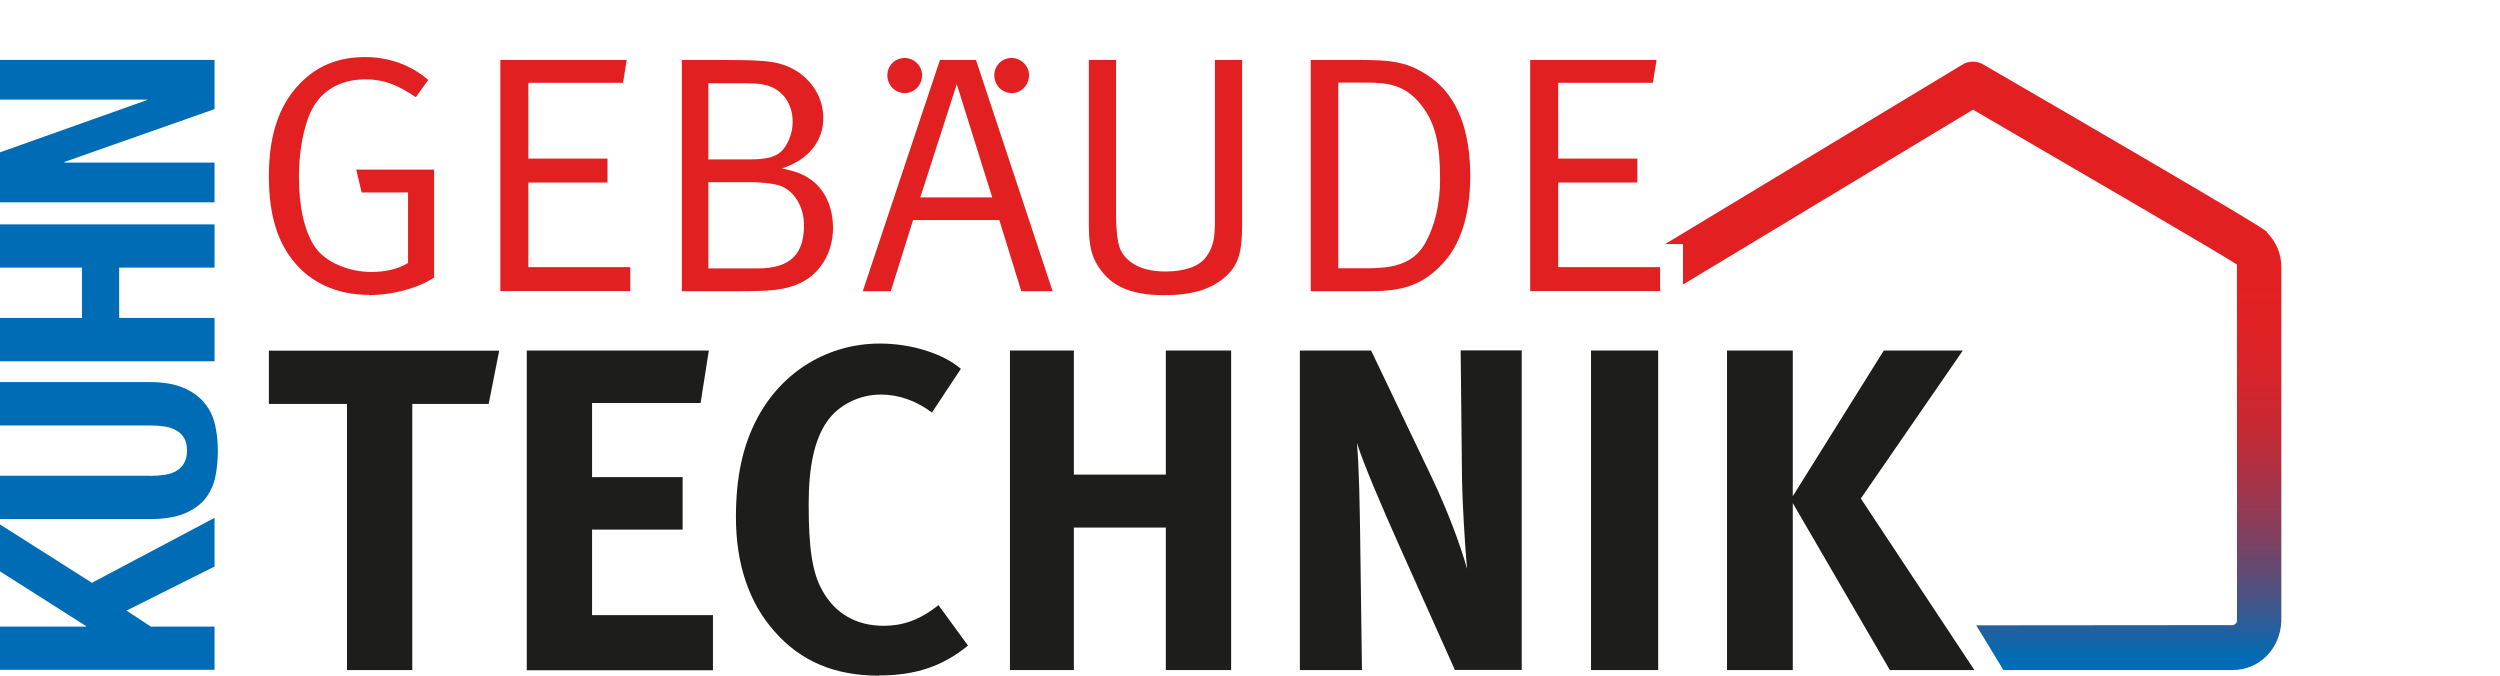 <?xml version="1.0" encoding="UTF-8"?>
<svg id="Ebene_1" xmlns="http://www.w3.org/2000/svg" xmlns:xlink="http://www.w3.org/1999/xlink" viewBox="0 0 218.6 59.08">
  <defs>
    <style>
      .cls-1 {
        fill: none;
      }

      .cls-2 {
        fill: url(#Unbenannter_Verlauf_2);
      }

      .cls-3 {
        fill: #006cb5;
      }

      .cls-4 {
        fill: #e32021;
      }

      .cls-5 {
        fill: #1d1d1b;
      }
    </style>
    <linearGradient id="Unbenannter_Verlauf_2" data-name="Unbenannter Verlauf 2" x1="172.56" y1="55.59" x2="172.56" y2="2.4" gradientTransform="translate(0 60.98) scale(1 -1)" gradientUnits="userSpaceOnUse">
      <stop offset=".33" stop-color="#e32021"/>
      <stop offset=".43" stop-color="#df2123"/>
      <stop offset=".52" stop-color="#d5242a"/>
      <stop offset=".61" stop-color="#c32a35"/>
      <stop offset=".68" stop-color="#aa3245"/>
      <stop offset=".76" stop-color="#8a3d5a"/>
      <stop offset=".84" stop-color="#624a74"/>
      <stop offset=".91" stop-color="#345a92"/>
      <stop offset=".98" stop-color="#006cb5"/>
    </linearGradient>
  </defs>
  <g id="Ebene_1-2" data-name="Ebene_1">
    <g>
      <g>
        <polyline class="cls-3" points="7.52 54.79 7.52 54.74 0 49.96 0 45.86 8.04 50.96 18.76 45.28 18.76 49.54 11.06 53.39 13.19 54.79 18.76 54.79 18.76 58.57 0 58.57 0 54.79 7.52 54.79"/>
        <path class="cls-3" d="M13.09,41.61c.47,0,.9-.03,1.3-.09s.74-.17,1.02-.34c.29-.16.52-.39.69-.69s.25-.65.25-1.09-.08-.82-.25-1.1c-.16-.28-.39-.5-.69-.67s-.63-.28-1.02-.34c-.39-.06-.83-.09-1.3-.09H0v-3.79h13.08c1.19,0,2.17.16,2.96.5.78.33,1.4.78,1.85,1.34.46.56.76,1.2.92,1.92.16.72.24,1.46.24,2.23s-.07,1.52-.21,2.23c-.14.72-.42,1.36-.85,1.92-.43.56-1.04,1-1.83,1.34-.79.33-1.81.5-3.08.5H0v-3.79h13.09"/>
        <polyline class="cls-3" points="0 27.8 7.17 27.8 7.17 23.4 0 23.4 0 19.62 18.76 19.62 18.76 23.4 10.42 23.4 10.42 27.8 18.76 27.8 18.76 31.59 0 31.59 0 27.8"/>
        <polyline class="cls-3" points="12.85 8.75 12.85 8.71 0 8.71 0 5.24 18.76 5.24 18.76 9.54 5.63 14.16 5.63 14.22 18.76 14.22 18.76 17.69 0 17.69 0 13.32 12.85 8.75"/>
      </g>
      <g>
        <path class="cls-5" d="M42.73,35.32h-6.68v23.27h-5.71v-23.27h-6.83v-4.66h20.14l-.92,4.66Z"/>
        <path class="cls-5" d="M46.06,58.59v-27.94h15.92l-.72,4.59h-9.49v6.48h7.92v4.59h-7.92v7.48h10.57v4.82h-16.28Z"/>
        <path class="cls-5" d="M76.86,59.08c-3.86,0-6.83-1.24-9.13-3.86-2.25-2.53-3.38-5.91-3.38-10.01,0-3.5.6-6.28,1.89-8.69,2.17-4.06,6.19-6.48,10.7-6.48,2.78,0,5.54.89,7.08,2.21l-2.53,3.82c-1.41-1.04-2.9-1.57-4.47-1.57-1.89,0-3.74.92-4.74,2.41-1.09,1.61-1.57,3.94-1.57,7.2,0,3.82.32,5.95,1.17,7.48,1.12,2.05,2.98,3.13,5.39,3.13,1.64,0,3.13-.48,4.79-1.81l2.58,3.54c-2.21,1.81-4.59,2.61-7.76,2.61l-.02.02Z"/>
        <path class="cls-5" d="M101.94,58.59v-12.46h-8.04v12.46h-5.59v-27.94h5.59v10.85h8.04v-10.85h5.71v27.94h-5.71Z"/>
        <path class="cls-5" d="M127.22,58.59l-4.79-10.7c-1.57-3.5-3.25-7.44-3.78-9.16.2,2.29.24,5.59.28,7.92l.16,11.94h-5.43v-27.94h6.23l5.34,11.17c1.41,2.98,2.49,5.91,3.05,7.92-.2-2.17-.4-5.75-.44-7.68l-.12-11.42h5.34v27.94h-5.87,0Z"/>
        <path class="cls-5" d="M139.12,58.59v-27.94h5.87v27.94h-5.87Z"/>
        <path class="cls-5" d="M165.25,58.59l-8.49-14.6v14.6h-5.75v-27.94h5.75v12.74l7.96-12.74h6.91l-8.92,12.94,9.93,15h-7.4,0Z"/>
      </g>
      <g>
        <path class="cls-4" d="M32.23,25.78c-2.54,0-4.69-.89-6.22-2.54-1.71-1.85-2.5-4.37-2.5-7.84,0-3.86,1.03-6.6,3.12-8.49,1.44-1.3,3.19-1.92,5.28-1.92s4.01.68,5.54,2l-1.09,1.51c-1.65-1.12-2.83-1.56-4.39-1.56-2.36,0-4.21,1.09-5.04,3.42-.53,1.51-.79,3.22-.79,5.13,0,2.65.5,4.8,1.42,6.13s2.98,2.16,4.9,2.16c1.27,0,2.36-.26,3.22-.79v-6.16h-4.06l-.47-2h6.81v9.44c-1.44.94-3.63,1.53-5.69,1.53v-.02Z"/>
        <path class="cls-4" d="M43.75,25.46V5.24h11.05l-.32,2h-8.28v6.63h6.92v2.09h-6.92v7.4h8.91v2.09h-11.35Z"/>
        <path class="cls-4" d="M69.7,24.87c-1.09.41-1.85.59-4.86.59h-5.22V5.24h2.91c4.01,0,4.98.09,6.01.44,2.06.7,3.45,2.57,3.45,4.63s-1.32,3.68-3.63,4.42c1.24.24,1.97.53,2.65,1.06,1.32,1,1.83,2.65,1.83,4.13,0,2.21-1.18,4.18-3.15,4.95ZM67.01,7.45c-.56-.15-1.18-.17-2.21-.17h-2.86v6.66h3.51c2.18,0,2.95-.38,3.54-1.74.21-.47.32-1,.32-1.56,0-1.59-.91-2.83-2.3-3.19h0ZM67.86,16.14c-.56-.12-1.35-.21-2.36-.21h-3.56v7.54h4.3c2.98,0,4.06-1.35,4.06-3.77,0-1.77-1-3.27-2.45-3.56Z"/>
        <path class="cls-4" d="M79.12,8.14c-.86,0-1.53-.7-1.53-1.56s.68-1.51,1.51-1.51,1.53.68,1.53,1.51-.65,1.56-1.51,1.56Z"/>
        <path class="cls-4" d="M85.34,5.24h-3.15l-6.75,20.22h2.45l1.95-6.22h7.54l1.92,6.22h2.74l-6.7-20.22ZM80.47,17.26l3.19-9.9,3.1,9.9h-6.28Z"/>
        <path class="cls-4" d="M88.47,8.14c-.86,0-1.53-.7-1.53-1.56s.68-1.51,1.51-1.51,1.53.68,1.53,1.51-.65,1.56-1.51,1.56Z"/>
        <path class="cls-4" d="M107.09,24.25c-1.24,1.06-2.86,1.56-5.31,1.56-3.12,0-4.9-.91-5.98-2.91-.53-.97-.59-2.27-.59-3.15V5.24h2.38v13.62c0,1,.09,2.3.36,2.91.38.89,1.47,1.97,3.95,1.97,1.68,0,2.95-.44,3.56-1.27.68-.91.77-1.8.77-3.15V5.24h2.38v14.39c0,2.45-.32,3.6-1.53,4.63h.02Z"/>
        <path class="cls-4" d="M126.26,22.92c-1.77,1.97-3.53,2.54-6.37,2.54h-5.28V5.24h4.04c3.1,0,4.51.15,6.49,1.56,2.3,1.65,3.42,4.63,3.42,8.58,0,3.54-.94,6.05-2.3,7.54h0ZM124.19,9.07c-1.32-1.56-2.62-1.85-4.75-1.85h-2.42v16.24h2.42c2.09,0,4.04-.24,5.13-2.12.91-1.56,1.35-3.54,1.35-5.66,0-3.03-.38-4.98-1.74-6.6Z"/>
        <path class="cls-4" d="M133.8,25.46V5.24h11.05l-.32,2h-8.28v6.63h6.92v2.09h-6.92v7.4h8.91v2.09h-11.35Z"/>
      </g>
      <path class="cls-2" d="M198.24,20.29c-.19-.19-.58-.58-24.75-14.61-.58-.39-1.36-.39-1.95,0l-25.94,15.66h1.56v3.54l25.36-15.29c8.86,5.16,21.43,12.47,23.08,13.54v31.14c0,.19-.19.39-.39.39l-22.41.02,2.38,3.91h20.03c2.34,0,4.18-1.85,4.27-4.28v-30.97c0-1.17-.48-2.24-1.27-3.02h0Z"/>
    </g>
  </g>
  <rect class="cls-1" width="218.6" height="59.08"/>
</svg>